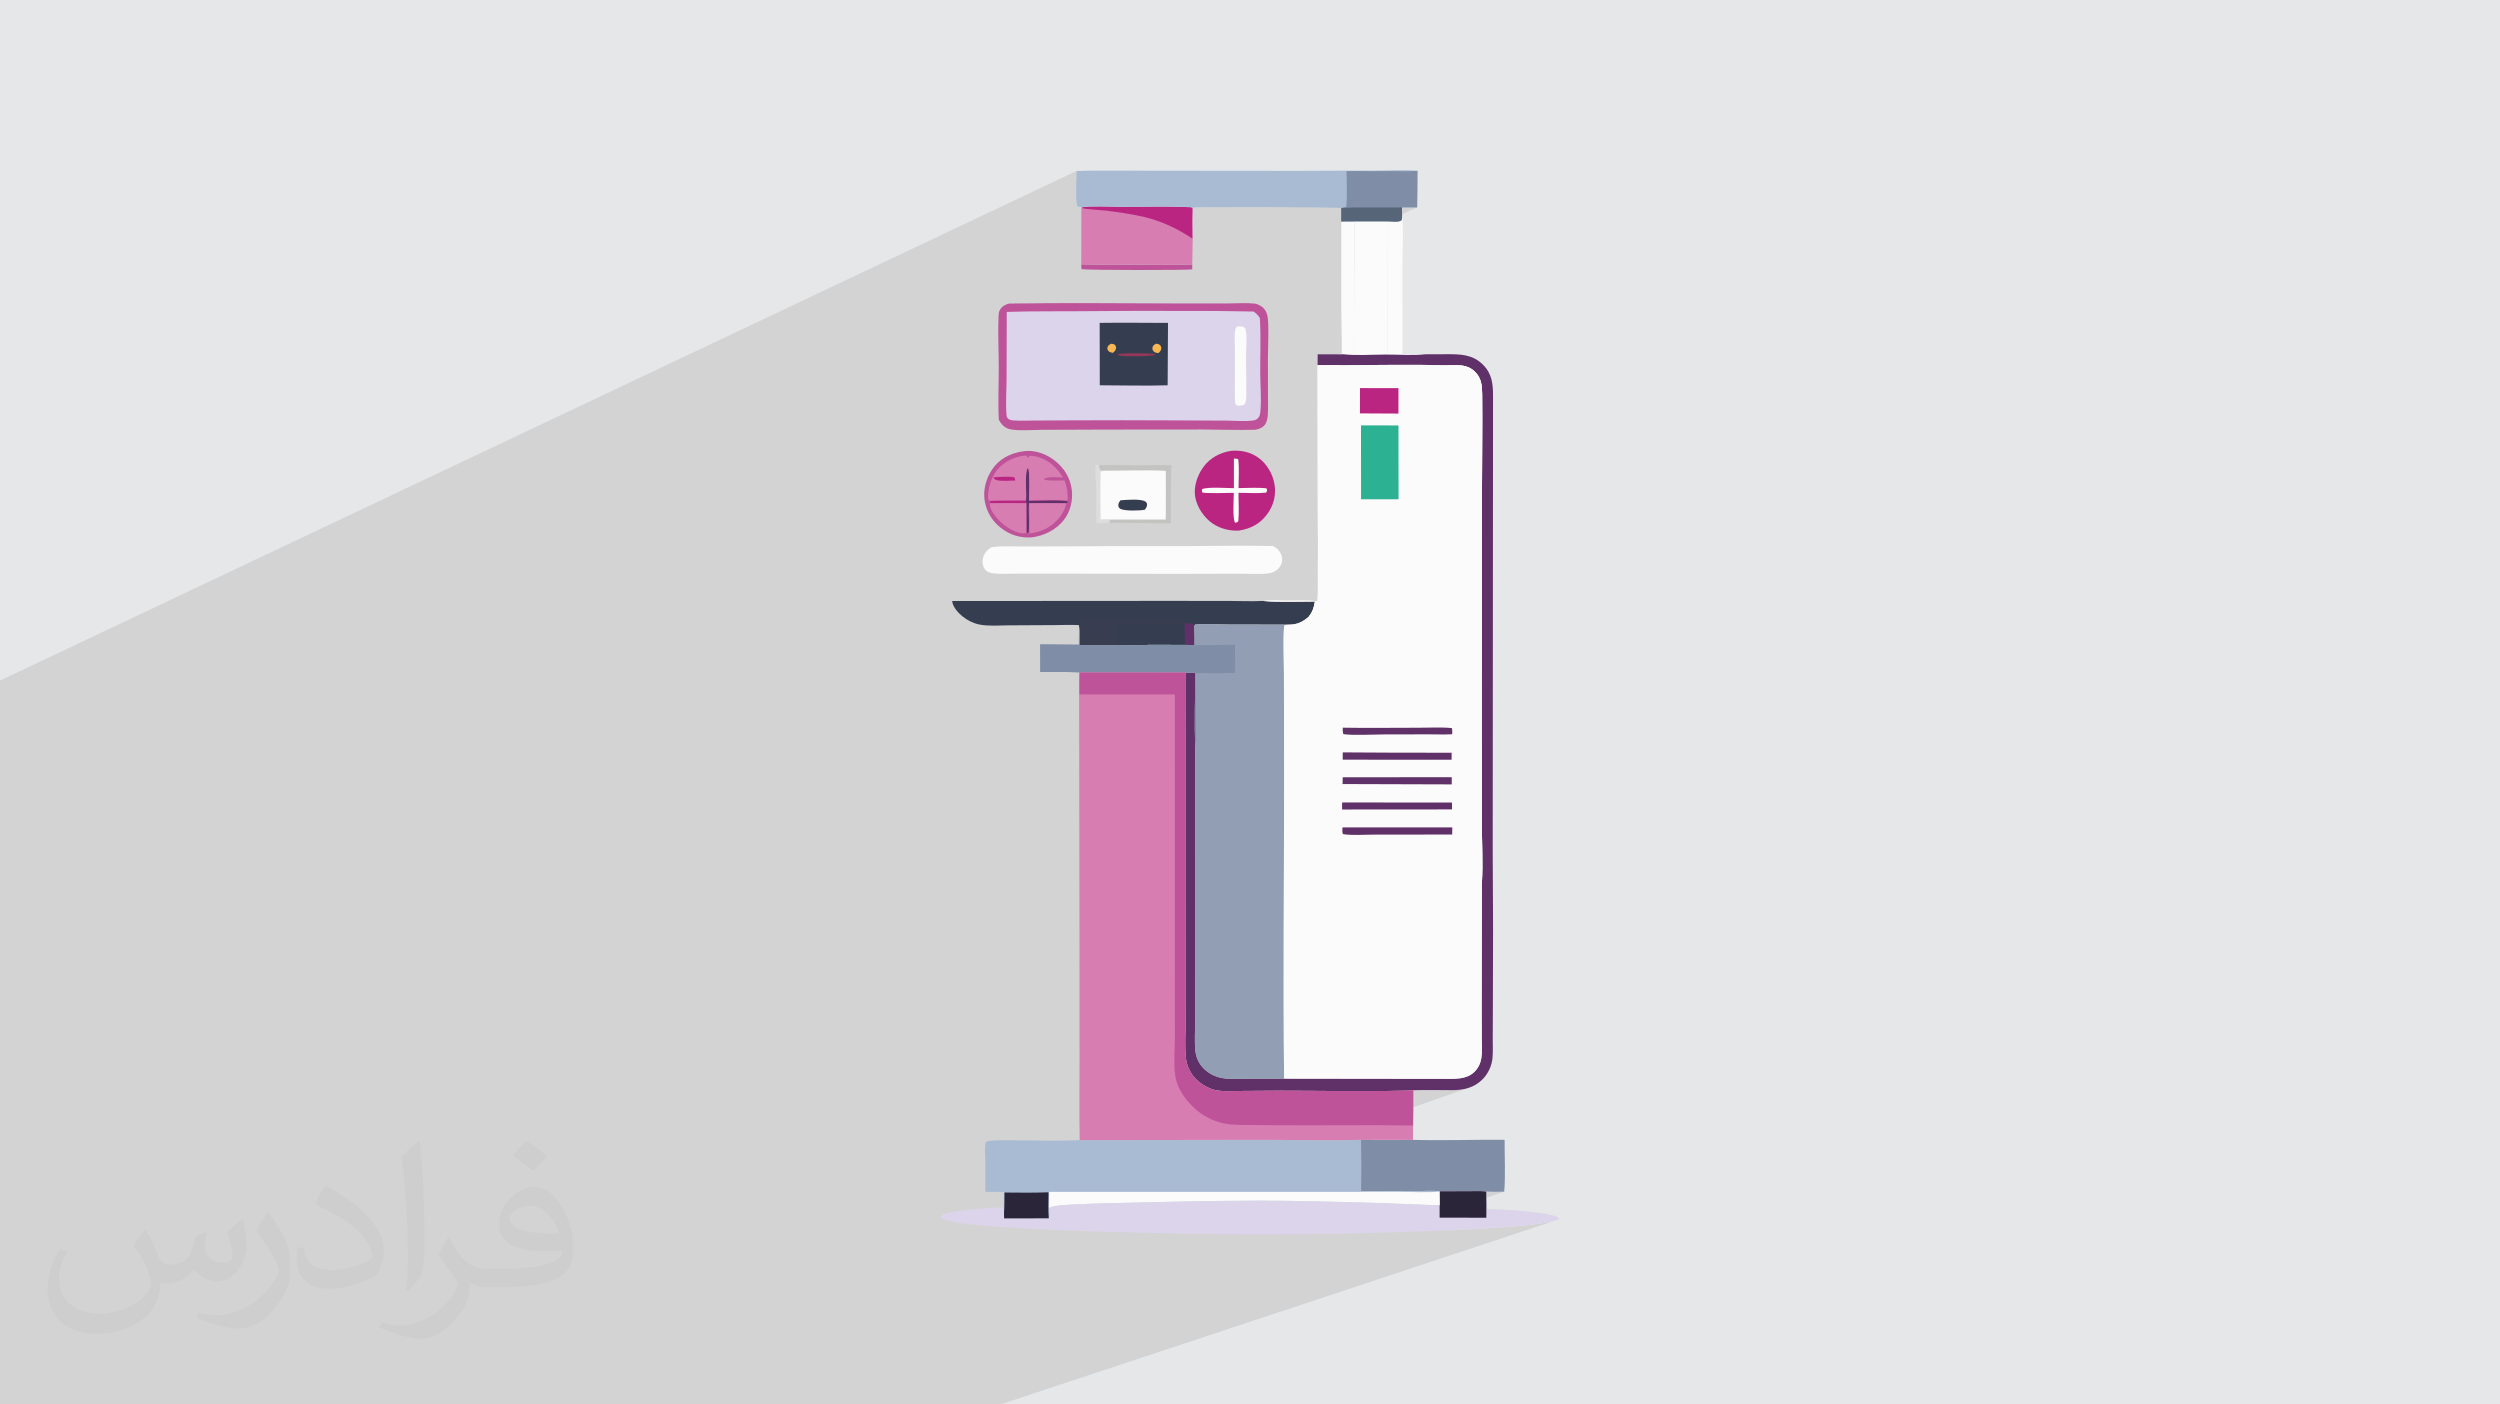 <?xml version="1.0" encoding="UTF-8"?>
<!DOCTYPE svg PUBLIC "-//W3C//DTD SVG 1.0//EN" "http://www.w3.org/TR/2001/REC-SVG-20010904/DTD/svg10.dtd">
<!-- Creator: CorelDRAW -->
<svg xmlns="http://www.w3.org/2000/svg" xml:space="preserve" width="94.192mm" height="52.917mm" version="1.0" style="shape-rendering:geometricPrecision; text-rendering:geometricPrecision; image-rendering:optimizeQuality; fill-rule:evenodd; clip-rule:evenodd"
viewBox="0 0 9404.92 5283.66"
 xmlns:xlink="http://www.w3.org/1999/xlink"
 xmlns:xodm="http://www.corel.com/coreldraw/odm/2003">
 <defs>
  <style type="text/css">
   <![CDATA[
    .fil17 {fill:#F9B852;fill-rule:nonzero}
    .fil6 {fill:#FCFBFB;fill-rule:nonzero}
    .fil10 {fill:#D77DB1;fill-rule:nonzero}
    .fil15 {fill:#DCD4EA;fill-rule:nonzero}
    .fil3 {fill:#DCDDDC;fill-rule:nonzero}
    .fil5 {fill:#C3C4C2;fill-rule:nonzero}
    .fil4 {fill:#BE5399;fill-rule:nonzero}
    .fil8 {fill:#BA2582;fill-rule:nonzero}
    .fil18 {fill:#933858;fill-rule:nonzero}
    .fil13 {fill:#A9BBD2;fill-rule:nonzero}
    .fil19 {fill:#929EB3;fill-rule:nonzero}
    .fil11 {fill:#7F8DA7;fill-rule:nonzero}
    .fil14 {fill:#566678;fill-rule:nonzero}
    .fil20 {fill:#2CB193;fill-rule:nonzero}
    .fil9 {fill:#603069;fill-rule:nonzero}
    .fil12 {fill:#383D50;fill-rule:nonzero}
    .fil7 {fill:#353D50;fill-rule:nonzero}
    .fil16 {fill:#2B2539;fill-rule:nonzero}
    .fil2 {fill:#373435;fill-opacity:0.031}
    .fil1 {fill:#2B2A29;fill-opacity:0.102}
    .fil0 {fill:#E6E7E8}
   ]]>
  </style>
 </defs>
 <g id="Layer_x0020_1">
  <polygon class="fil0" points="-0,0 9404.92,0 9404.92,5283.66 -0,5283.66 "/>
  <polygon class="fil1" points="-0,5202.68 -0,5129.11 -0,5115.26 -0,5081.86 -0,5075.19 -0,5053.29 -0,5049.96 -0,4995.72 -0,4973.42 -0,4972.32 -0,4915.17 -0,4893.75 -0,4892.64 -0,4863.69 -0,4837.71 -0,4825.35 -0,4822.27 -0,4814.45 -0,4809.38 -0,4757.12 -0,4735.79 -0,4606.7 -0,4524.87 -0,4524.01 -0,4506.84 -0,4506.2 -0,4505.82 -0,4505.68 -0,4492.81 -0,4421.49 -0,4416.03 -0,4412.12 -0,4411.36 -0,4392.11 -0,4370.41 -0,4368.71 -0,4355.67 -0,4344.84 -0,4337.75 -0,4337.43 -0,4334.6 -0,4334.28 -0,4299.97 -0,4297.01 -0,4284.5 -0,4278.11 -0,4264.91 -0,4256.14 -0,4226.31 -0,4224.34 -0,4215.57 -0,4212.83 -0,4212.16 -0,4211.3 -0,4209.21 -0,4207.97 -0,4199.35 -0,4194.38 -0,4184.86 -0,4179.93 -0,4171.46 -0,4157.17 -0,4153.65 -0,4147.75 -0,4146.85 -0,4122.06 -0,4120.38 -0,4110.25 -0,4107.02 -0,4082.41 -0,4065.8 -0,4059.59 -0,4056.05 -0,4035.08 -0,4023.31 -0,4023.28 -0,4009 -0,3973.35 -0,3967.52 -0,3958.61 -0,3938.46 -0,3936.28 -0,3915 -0,3909.68 -0,3882.81 -0,3873.3 -0,3869.37 -0,3863.56 -0,3862.21 -0,3851.99 -0,3850.93 -0,3848.6 -0,3845.35 -0,3830.82 -0,3830.23 -0,3824.07 -0,3811.01 -0,3798.47 -0,3798.18 -0,3797.49 -0,3796.81 -0,3783.09 -0,3780.68 -0,3769.96 -0,3765.99 -0,3763.54 -0,3760.65 -0,3756.09 -0,3755.48 -0,3754.7 -0,3746.07 -0,3745.42 -0,3738.42 -0,3737.17 -0,3730.48 -0,3728.69 -0,3728.09 -0,3724.02 -0,3713.12 -0,3708.18 -0,3704.97 -0,3701.99 -0,3700.33 -0,3694.27 -0,3692.47 -0,3690.93 -0,3680.39 -0,3678.19 -0,3677.51 -0,3675.36 -0,3673.01 -0,3667.7 -0,3665.63 -0,3660.7 -0,3637.76 -0,3636.66 -0,3634.8 -0,3634.33 -0,3634.05 -0,3632.07 -0,3630.09 -0,3623.3 -0,3616.34 -0,3612.7 -0,3609.22 -0,3607.66 -0,3607.61 -0,3606.25 -0,3601.92 -0,3594.51 -0,3590.74 -0,3587.48 -0,3586.98 -0,3584.03 -0,3582.51 -0,3580.13 -0,3579.36 -0,3577.28 -0,3576.1 -0,3575.27 -0,3571.66 -0,3571.1 -0,3569.85 -0,3569.73 -0,3568.25 -0,3568.12 -0,3563.89 -0,3560.74 -0,3559.76 -0,3559.45 -0,3557.83 -0,3556.1 -0,3554.3 -0,3548.3 -0,3548.15 -0,3545.81 -0,3545.66 -0,3544.9 -0,3540.47 -0,3532.68 -0,3527.18 -0,3526.74 -0,3525.64 -0,3525.54 -0,3524.95 -0,3521.8 -0,3517.93 -0,3517.26 -0,3514.73 -0,3514.72 -0,3510.93 -0,3509.66 -0,3507.93 -0,3502.17 -0,3491.14 -0,3488.95 -0,3468.98 -0,3466.43 -0,3461.23 -0,3453.73 -0,3446.37 -0,3432.58 -0,3430.2 -0,3427.51 -0,3424.7 -0,3422.18 -0,3419.96 -0,3418.04 -0,3416.39 -0,3415.05 -0,3414 -0,3413.26 -0,3412.82 -0,3412.67 -0,3410.48 -0,3397.37 -0,3396.24 -0,3396.02 -0,3379.49 -0,3360.5 -0,3328.13 -0,3322.27 -0,3314.52 -0,3311.71 -0,3309.93 -0,3307.42 -0,3298.69 -0,3282.43 -0,3280.79 -0,3279.25 -0,3276.55 -0,3269.43 -0,3263.61 -0,3255.9 -0,3245.02 -0,3222.15 -0,3211.88 -0,3203.98 -0,3202.57 -0,3190.34 -0,3189.32 -0,3185.87 -0,3184.93 -0,3178.89 -0,3173.44 -0,3163.31 -0,3138.86 -0,3120.43 -0,3094.52 -0,3094.02 -0,3085.62 -0,3081.16 -0,3078.28 -0,3077.77 -0,3056.47 -0,3048.01 -0,3040.9 -0,2967.77 -0,2959.57 -0,2957.04 -0,2918.14 -0,2917.76 -0,2900.73 -0,2892.33 -0,2890.27 -0,2874.28 -0,2859.58 -0,2858.14 -0,2853.79 -0,2815.89 -0,2746.95 -0,2737.42 -0,2692.79 -0,2687.95 -0,2686.91 -0,2675.28 -0,2560.26 4049.61,643.25 4049.54,650.57 4049.4,658.27 4049.2,666.34 4048.96,674.68 4048.7,683.24 4048.45,691.95 4048.23,700.77 4048.06,709.62 4047.96,718.43 4047.96,727.17 4048.06,735.75 4048.3,744.11 4048.7,752.21 4049.27,759.98 4050.05,767.34 4051.04,774.25 4053,775.66 4054.97,776.72 4056.97,777.51 4059,778.09 4061.1,778.52 4063.29,778.88 4065.57,779.22 4067.98,779.62 4069.29,780.2 4074.23,779.12 4080.72,778.28 4088.53,777.63 4097.48,777.18 4107.35,776.88 4117.94,776.72 4129.05,776.69 4140.46,776.75 4151.99,776.88 4163.43,777.07 4174.55,777.3 4185.17,777.53 4195.1,777.75 4204.1,777.93 4211.98,778.07 4218.55,778.12 4234.89,778.12 4251.26,778.06 4267.65,777.97 4284.06,777.84 4300.49,777.71 4316.92,777.58 4333.36,777.46 4349.8,777.38 4366.25,777.34 4382.69,777.37 4399.12,777.47 4415.53,777.66 4431.92,777.96 4448.3,778.37 4464.63,778.92 4480.95,779.62 4481.83,780.13 4482.61,780.57 4483.29,780.96 4483.9,781.36 4484.46,781.82 4484.99,782.38 4485.22,782.69 4488.05,781.38 4491.42,781.03 4497.57,780.71 4506.31,780.42 4517.44,780.16 4530.79,779.94 4546.18,779.74 4563.4,779.57 4582.27,779.43 4602.62,779.31 4624.24,779.22 4646.96,779.16 4670.59,779.12 4694.93,779.11 4719.81,779.12 4745.05,779.15 4770.07,779.2 5065.58,643.62 5065.63,651.88 5065.75,660.21 5065.91,668.6 5066.11,677.03 5066.31,685.48 5066.52,693.97 5066.7,702.48 5066.84,710.98 5066.92,719.48 5066.93,727.98 5066.85,736.44 5066.66,744.87 5066.34,753.26 5065.88,761.6 5065.25,769.86 5064.44,778.06 5055.17,782.29 5058.98,782.16 5064.76,781.88 5070.56,781.54 5076.36,781.19 5082.17,780.88 5087.96,780.65 5093.75,780.54 5274.18,780.34 5331.21,780.31 5274.43,805.91 5274.5,812.31 5274.43,815.19 5274.42,817.76 5274.37,820.1 5274.18,822.28 5273.73,824.35 5272.92,826.4 5271.64,828.47 5269.79,830.64 5218.19,853.89 5219.67,1332.18 5215.56,1333.97 5215.7,1333.97 5224.82,1333.99 5233.99,1334.08 5243.21,1334.24 5252.48,1334.43 5261.76,1334.64 5271.08,1334.85 5280.42,1335.04 5289.75,1335.19 5299.08,1335.28 5308.39,1335.3 5317.69,1335.23 5326.96,1335.03 5336.18,1334.71 5345.35,1334.23 5354.47,1333.58 5363.52,1332.74 5271.82,1372.54 5272.09,1372.54 5285.07,1372.54 5298.05,1372.54 5311.02,1372.56 5324,1372.6 5336.97,1372.66 5349.94,1372.74 5362.91,1372.83 5375.88,1372.95 5388.84,1373.1 5401.8,1373.26 5414.75,1373.45 5427.7,1373.67 5440.64,1373.92 5453.58,1374.19 5466.28,1373.94 5478.8,1373.9 5491.06,1374.4 5503.03,1375.78 5514.67,1378.37 5525.92,1382.53 5536.75,1388.57 5547.1,1396.85 5555.65,1406.06 5562.31,1415.71 5567.32,1425.77 5570.92,1436.25 5573.33,1447.14 5574.81,1458.44 5575.57,1470.15 5575.87,1482.27 5575.98,1493.19 5576.08,1504.12 5576.16,1515.06 5576.22,1525.98 5576.27,1536.91 5576.3,1547.85 5576.32,1558.78 5576.33,1569.71 5576.33,1580.64 5576.32,1591.57 5576.29,1602.5 5576.26,1613.44 5576.22,1624.38 5576.18,1635.31 5576.13,1646.25 5576.07,1657.18 5576.01,1668.11 5575.95,1679.05 5575.88,1689.98 5575.81,1700.91 5575.74,1711.85 5575.67,1722.78 5575.61,1733.72 5575.54,1744.65 5575.48,1755.58 5575.42,1766.52 5575.37,1777.45 5575.32,1788.38 5575.28,1799.32 5575.24,1810.25 5575.22,1821.17 5575.2,1832.11 5574.19,2634.41 5574.57,3090.5 5574.65,3104.73 5574.8,3118.99 5575.01,3133.28 5575.26,3147.57 5575.53,3161.89 5575.8,3176.22 5576.07,3190.55 5576.3,3204.89 5576.49,3219.23 5576.61,3233.54 5576.65,3247.86 5576.6,3262.17 5576.42,3276.45 5576.11,3290.72 5575.65,3304.95 5575.02,3319.16 5574.03,3794.45 5574.02,3801.59 5574.01,3808.73 5574.01,3815.88 5574.01,3823.02 5574.01,3830.17 5574.03,3837.31 5574.04,3844.46 5574.06,3851.6 5574.09,3858.75 5574.12,3865.89 5574.16,3873.04 5574.2,3880.18 5574.24,3887.32 5574.29,3894.47 5574.35,3901.61 5574.41,3908.76 5574.54,3917.75 5574.76,3926.85 5574.97,3936.05 5575.07,3945.29 5574.98,3954.49 5574.6,3963.65 5573.83,3972.69 5572.59,3981.56 5571.07,3988.87 5569.04,3995.98 5566.51,4002.84 5563.46,4009.46 5559.89,4015.79 5555.79,4021.84 5551.15,4027.57 5545.96,4032.97 5540.4,4037.81 5534.48,4042.03 5528.24,4045.7 5521.72,4048.8 5514.96,4051.41 5374.59,4100.65 5379.07,4100.66 5388.01,4100.7 5396.95,4100.76 5405.89,4100.83 5414.82,4100.91 5423.76,4100.99 5432.7,4101.07 5441.63,4101.14 5450.56,4101.19 5459.48,4101.23 5467.95,4101.15 5476.31,4100.85 5484.54,4100.3 5492.64,4099.48 5500.61,4098.37 5508.45,4096.92 5516.15,4095.12 5523.71,4092.95 5531.12,4090.39 5123.08,4233.01 5130.31,4233 5145.78,4233 5161.25,4233 5176.71,4233.02 5192.18,4233.06 5207.65,4233.11 5223.11,4233.18 5238.57,4233.26 5254.04,4233.37 5269.5,4233.5 5284.96,4233.66 5300.43,4233.83 5315.88,4234.04 5160.33,4288.1 5168.97,4288.06 5181.19,4288 5193.4,4287.94 5205.61,4287.88 5217.82,4287.83 5230.03,4287.8 5242.24,4287.77 5254.46,4287.77 5266.67,4287.79 5278.88,4287.83 5291.08,4287.91 5303.28,4288.03 5315.48,4288.18 5120.54,4355.6 5120.56,4360.83 5120.58,4372.94 5120.59,4385.04 5120.59,4397.14 5120.58,4409.25 5120.55,4421.36 5120.51,4433.47 5120.46,4445.57 5120.39,4457.67 5120.31,4469.78 5120.22,4481.88 5326.84,4481.3 5337.35,4481.12 5348.37,4480.73 5359.71,4480.29 5371.2,4479.94 5382.66,4479.82 5393.91,4480.09 5404.79,4480.9 5414.6,4482.31 5416.84,4481.56 5526.28,4481.24 5534.36,4481.18 5542.51,4481.06 5550.7,4480.95 5558.9,4480.89 5567.1,4480.95 5575.27,4481.19 5583.39,4481.67 5591.42,4482.43 5599.79,4482.99 5608.2,4483.32 5616.64,4483.47 5625.09,4483.48 5633.56,4483.4 5642.01,4483.28 5650.45,4483.15 5658.84,4483.08 5415.85,4564.86 5415.85,4580.88 5591.53,4580.98 5449.57,4628.44 5466.07,4627.73 5503.27,4626.06 5508.62,4625.78 5515.28,4625.44 5523.17,4625.02 5532.19,4624.53 5542.25,4623.97 5553.25,4623.34 5565.09,4622.64 5577.71,4621.87 5590.98,4621.04 5604.81,4620.15 5619.13,4619.18 5633.83,4618.15 5648.82,4617.06 5664.01,4615.9 5679.3,4614.68 5694.6,4613.4 5709.82,4612.06 5724.85,4610.65 5739.62,4609.18 5754.03,4607.66 5767.98,4606.08 5781.38,4604.44 5794.14,4602.74 5806.16,4600.98 5817.34,4599.18 5827.61,4597.31 5836.86,4595.39 5845,4593.43 5851.94,4591.4 3763.08,5283.66 3533.35,5283.66 3489.53,5283.66 3324.57,5283.66 3279.92,5283.66 3215.49,5283.66 3193.99,5283.66 3151.67,5283.66 3148.36,5283.66 3051.51,5283.66 3050.86,5283.66 2976.98,5283.66 2966.52,5283.66 2916.27,5283.66 2776.16,5283.66 2635.73,5283.66 2629.53,5283.66 2444.59,5283.66 2437.19,5283.66 2295.24,5283.66 2258.8,5283.66 2117.24,5283.66 2100.36,5283.66 2080.75,5283.66 2002.97,5283.66 1996.7,5283.66 1983.73,5283.66 1952.68,5283.66 1952.23,5283.66 1930.57,5283.66 1929.82,5283.66 1927.51,5283.66 1901.31,5283.66 1877.12,5283.66 1852.76,5283.66 1852.23,5283.66 1851.79,5283.66 1848.13,5283.66 1843.29,5283.66 1810.96,5283.66 1795.38,5283.66 1739.86,5283.66 1733.83,5283.66 1696,5283.66 1692.78,5283.66 1690.37,5283.66 1685.96,5283.66 1627.57,5283.66 1601.52,5283.66 1578.43,5283.66 1572.77,5283.66 1557.22,5283.66 1541.48,5283.66 1541.39,5283.66 1541.27,5283.66 1533.06,5283.66 1507.78,5283.66 1498.93,5283.66 1471.92,5283.66 1467.99,5283.66 1434.12,5283.66 1413.21,5283.66 1406.4,5283.66 1394.46,5283.66 1378.44,5283.66 1353.32,5283.66 1294.47,5283.66 1291.8,5283.66 1276.75,5283.66 1182.6,5283.66 1181.07,5283.66 1168.98,5283.66 1154.02,5283.66 1137.82,5283.66 1120.43,5283.66 1119.26,5283.66 1101.99,5283.66 1082.57,5283.66 1062.26,5283.66 1041.15,5283.66 1024.24,5283.66 1019.34,5283.66 996.85,5283.66 992.9,5283.66 989,5283.66 973.84,5283.66 950.49,5283.66 926.94,5283.66 903.43,5283.66 896.38,5283.66 880.1,5283.66 857.08,5283.66 671.33,5283.66 568.4,5283.66 557.99,5283.66 529.15,5283.66 295.13,5283.66 53.86,5283.66 13.29,5283.66 -0,5283.66 -0,5235.51 -0,5208.33 "/>
  <path class="fil2" d="M548.54 4627.69c17.95,27.21 29.6,53.36 40.96,82.43 8.45,16.91 12.93,48.09 52.57,48.09 11.61,0 28.28,-3.42 43.06,-11.61 16.63,-8.73 29.32,-21.94 35.94,-42l15.85 -53.36 38.57 -19.02 2.64 2.64c-5.27,20.09 -6.59,39.36 -6.59,54.43 0,44.63 38.57,61.56 69.22,61.56 17.95,0 34.09,-8.73 34.09,-25.11 0,-21.13 -8.98,-57.06 -20.62,-89.29 17.95,-17.95 35.94,-35.94 56.53,-50.47l3.17 1.6c8.98,38.04 14,75.56 14,100.66 0,24.57 -10.83,51.79 -19.81,69.49 -18.49,34.87 -51.25,62.62 -90.87,62.62 -30.1,0 -63.65,-15.07 -86.66,-43.06l-1.32 0c-21.66,26.96 -55.22,51.25 -108.86,51.25l-16.63 0c-2.64,35.41 -10.29,60.49 -21.94,82.95 -31.95,62.34 -126.81,106.47 -216.1,106.47 -124.17,0 -186.51,-71.59 -186.51,-166.96 0,-58.91 19.27,-113.6 48.88,-152.42l24.29 10.04c-18.49,35.41 -30.91,68.68 -30.91,101.45 0,89.29 72.66,131.83 156.4,131.83 77.68,0 173.83,-49.41 191.28,-106.72 -6.59,-62.62 -30.1,-91.93 -66.04,-148.99 10.83,-19.02 24.83,-38.04 42.28,-58.38l3.17 0 0 0 0 0 -0.02 -0.09zm1432.13 -336.04c26.15,16.39 51.79,35.66 76.87,57.85 -14,19.81 -31.45,37.79 -53.11,53.64 -25.11,-20.34 -50.19,-37.79 -75.84,-56.27 17.42,-19.55 34.62,-38.29 52.04,-55.22l0 0 0 0 0 0 0 0 0 0 0.03 0zm13.47 244.11c-42.28,0 -76.87,27.75 -76.87,48.34 0,44.13 84.53,57.85 185.72,57.31 -12.68,-51.79 -57.06,-105.68 -108.86,-105.68l0.01 0.03zm-94.86 236.19c54.96,0 103.04,-1.6 139.74,-10.83 40.96,-10.29 75.56,-30.91 75.56,-45.17 0,-3.7 0,-8.19 -1.32,-11.89 -22.98,2.11 -49.41,2.11 -72.38,2.11 -74.49,0 -131.55,-16.91 -154.02,-58.66 -5.55,-11.61 -9.51,-24.57 -9.51,-39.36 0,-40.43 17.42,-79.79 48.09,-107 25.61,-22.45 53.89,-36.44 82.67,-36.44 52.04,0 93.51,41.75 122.57,107.54 15.85,35.94 26.68,77.4 26.68,129.72 0,34.87 -9.51,64.19 -31.17,85.85 -40.43,39.11 -114.92,53.89 -229.04,53.89l-51.79 0 0 0 -13.47 0c-28.28,0 -48.62,-5.02 -64.72,-17.42l-2.64 0c0.79,6.59 1.32,12.93 1.32,19.02 0,25.61 -8.45,58.38 -25.61,84.53 -50.72,75.3 -105.68,108.04 -153.24,108.04 -48.09,0 -107,-18.49 -160.11,-42.54l9.51 -18.49c17.17,7.13 40.96,11.89 73.7,11.89 85.85,0 198.66,-82.43 212.66,-163 -3.17,-6.59 -8.98,-15.32 -17.17,-24.57 -25.11,-29.85 -40.96,-54.68 -55.75,-80.83 12.68,-25.11 24.29,-45.17 35.13,-63.4l4.49 -0.53c36.72,74.77 69.99,117.55 144.23,117.55l11.61 0 0 0 53.89 0 0 0 0 0 0 0 0 0 0 0 0.09 0.01zm-371.98 79c6.34,-34.34 6.87,-72.91 6.87,-108.86l0 -53.36c0,-99.6 -12.68,-244.36 -22.98,-338.68 17.95,-19.27 43.06,-42 62.87,-57.31l5.81 1.6c13.47,118.62 16.63,256 16.63,383.06 0,33.3 -1.32,65.79 -4.49,89.55 -1.85,30.1 -19.27,52.83 -56.53,87.7l-8.19 -3.7zm-382.8 -157.19c1.85,46.77 24.83,83.49 105.15,83.49 49.93,0 92.19,-12.93 138.96,-35.13 8.45,-3.7 12.93,-8.73 12.93,-12.93 0,-29.32 -22.45,-68.15 -60.23,-103.55 -36.72,-33.3 -85.34,-62.62 -130.76,-82.18 -15.6,-6.59 -20.62,-13.47 -20.62,-20.09 0,-13.47 17.95,-41.75 32.77,-62.09l5.02 -0.53c52.04,27.21 110.17,67.64 153.24,112.53 39.11,41.47 63.4,83.49 63.4,129.19 0,33.81 -10.29,65.51 -26.96,95.11 -57.06,28.79 -117.83,50.72 -178.06,50.72 -73.17,0 -123.1,-34.34 -123.1,-114.92 0,-8.73 0,-22.19 3.17,-39.64l25.11 0 0 0 0 0 0 0 0 0 0 0 -0.02 0zm-132.37 -132.9l45.45 73.45c16.63,27.21 32.23,56.81 32.23,103.55l0 59.7c0,48.34 -30.91,100.13 -80.83,151.38 -39.11,34.62 -73.7,49.41 -105.68,49.41 -47.55,0 -101.98,-14.79 -164.85,-41.75l7.13 -18.49c19.81,5.27 42.79,9.77 71.06,9.77 90.36,-0.53 182.8,-66.57 225.08,-147.15 5.02,-9.26 6.87,-17.95 6.87,-24.04 0,-9.26 -5.02,-19.55 -8.98,-28.79 -22.98,-43.31 -48.62,-82.95 -76.87,-119.68 14.79,-23.25 29.6,-45.7 45.7,-67.9l3.7 0.53 0 0 0 0 0 0 0 0 0 0 -0.02 0.01z"/>
  <g id="_3034806820320">
   <path class="fil3" d="M4125.03 1968.26c-2.07,-42.31 -0.14,-84.87 -1.04,-127.23 -0.64,-29.94 -4.76,-61.42 -2.74,-91.18 5.41,-2.11 8.33,-1.05 13.99,-0.21 0.37,6.61 -0.29,13.35 4.29,18.6 6.63,2.85 13.4,2.55 20.49,2.76 -6.38,0.45 -13.8,0.15 -19.58,2.84 -2.28,59.86 -0.41,120.36 -0.19,180.31 18.67,-0.27 37.41,-0.93 56.07,0.15 -7.53,0.47 -16.76,-0.69 -22.45,4.43 0.41,2.66 0.74,5.38 1.27,8.02 -16.69,0.61 -33.41,1.11 -50.11,1.52z"/>
   <path class="fil4" d="M4067.75 994.34c70.11,1.79 140.41,1 210.54,1.04 68.93,0.05 138,0.96 206.91,-0.62l-0.02 17.7c-0.44,0.32 -0.82,0.76 -1.31,0.98 -6.52,2.97 -393.33,3.5 -415.5,-1.06l-0.62 -18.04z"/>
   <path class="fil5" d="M4135.25 1749.64c90.44,0.69 180.9,0.82 271.34,0.4 -2.59,72.94 -1.85,146.14 -2.02,219.12 -76.46,-1.31 -152.94,-2.12 -229.42,-2.42 -0.53,-2.64 -0.86,-5.36 -1.27,-8.02 5.68,-5.12 14.92,-3.96 22.45,-4.43l188.92 -0.14c0.52,-60.9 0.61,-121.8 0.27,-182.68 -74.58,-3.74 -150.73,-0.42 -225.49,-0.47 -7.09,-0.21 -13.86,0.09 -20.49,-2.76 -4.58,-5.25 -3.92,-11.99 -4.29,-18.6z"/>
   <path class="fil6" d="M5045.94 832.84l48.81 -0.34c2.53,74.49 0.18,149.46 -0.5,223.98l-0.95 275.39c-14.19,-0.23 -28.32,-0.66 -42.46,0.78l-3.27 0.53c1.16,-58.16 -1.39,-116.77 -1.74,-174.99l0.1 -325.36z"/>
   <path class="fil6" d="M5274.5 812.31c6.38,52.95 1.4,118.83 1.35,173.12l0.16 346.68c28.87,-0.13 58.77,-1.78 87.51,0.64 -48.08,5.02 -99.38,1.09 -147.82,1.23 -49.51,0.14 -117.26,4.32 -164.86,-1.32 14.14,-1.44 28.27,-1.01 42.46,-0.78 42.03,1.06 84.31,0.24 126.37,0.31l-1.55 -499.75c17.24,-0.34 35.14,3.73 51.67,-1.79 5.79,-5.98 4.33,-10.21 4.71,-18.33z"/>
   <path class="fil6" d="M4160.03 1771c74.76,0.05 150.91,-3.28 225.49,0.47 0.34,60.89 0.25,121.79 -0.27,182.68l-188.92 0.14c-18.65,-1.08 -37.39,-0.42 -56.07,-0.15 -0.22,-59.95 -2.09,-120.45 0.19,-180.31 5.78,-2.69 13.2,-2.39 19.58,-2.84z"/>
   <path class="fil7" d="M4215.06 1882.17c18.98,-1.7 81.58,-6.8 94.97,5.61 2.72,2.52 4.67,4.79 5.08,8.52 0.97,8.92 -3.66,14.98 -8.95,21.47 -18.36,3.47 -76.28,5.22 -91.51,-3.68 -3.69,-2.18 -6.58,-5.9 -7.23,-10.13 -1.39,-9.17 2.42,-14.85 7.64,-21.78z"/>
   <path class="fil6" d="M5094.75 832.5l123.37 -0.07 1.55 499.75c-42.06,-0.07 -84.34,0.75 -126.37,-0.31l0.95 -275.39c0.68,-74.52 3.03,-149.49 0.5,-223.98z"/>
   <path class="fil8" d="M4631.7 1695.99c35.9,-3.04 71.62,4.16 101.36,25.14 32.38,22.85 55.18,61.91 61.63,100.79 6.64,39.94 -2.95,78.36 -26.65,111.06 -27.48,37.93 -62.74,56.12 -108.25,63.16 -33.73,1.43 -69.06,-7.23 -97.18,-26.17 -32.82,-22.11 -59.6,-61.72 -66.38,-100.87 -6.62,-38.31 8.46,-81.72 31.07,-112.51 25.31,-34.44 62.57,-54.28 104.4,-60.61z"/>
   <path class="fil6" d="M4641.86 1725.24c6.14,0.24 11.22,-0.67 16.44,2.81 4.06,34.94 1.08,72.88 0.97,108.16 34.06,-0.18 71.27,-2.95 104.96,0.88 0.61,1.28 1.39,2.48 1.83,3.82 1.35,4.19 -0.49,8.99 -2.81,12.33 -33.65,3.57 -70.1,0.74 -104.06,0.64 -0.23,35.16 2.66,71.44 -0.71,106.38 -3.66,5.45 -5.78,4.87 -11.96,6.43 -10.31,-12.95 -5.14,-93.01 -4.96,-112.65 -18.27,0.14 -108.27,3.24 -119.27,-1.81 -0.97,-4.74 -1.08,-7.48 0.07,-12.2 22.1,-9.17 92.18,-3.71 119.49,-3.55l0.02 -111.23z"/>
   <path class="fil4" d="M3862.89 1696.29c38.29,-1.18 75.31,13.15 105.17,36.52 35.4,27.68 59.12,66.08 64.11,111.09 4.43,39.95 -5.83,82.16 -31.15,113.74 -29.17,36.36 -74.86,58.76 -120.63,63.96 -43.55,2.75 -82.49,-9.48 -116.59,-36.95 -2.12,-1.68 -4.2,-3.39 -6.24,-5.18 -2.04,-1.78 -4.02,-3.6 -5.96,-5.48 -1.95,-1.88 -3.84,-3.8 -5.7,-5.79 -1.84,-1.97 -3.63,-3.99 -5.38,-6.05 -1.75,-2.07 -3.43,-4.17 -5.07,-6.32 -1.65,-2.15 -3.23,-4.33 -4.76,-6.56 -1.53,-2.24 -3,-4.5 -4.42,-6.8 -1.41,-2.31 -2.77,-4.64 -4.07,-7.01 -1.29,-2.39 -2.54,-4.77 -3.71,-7.22 -1.18,-2.44 -2.29,-4.89 -3.34,-7.37 -1.06,-2.5 -2.05,-5.01 -2.99,-7.55 -0.92,-2.55 -1.79,-5.1 -2.6,-7.69 -0.8,-2.59 -1.53,-5.18 -2.2,-7.8 -0.67,-2.62 -1.27,-5.25 -1.82,-7.91 -0.53,-2.65 -1,-5.31 -1.41,-7.99 -0.41,-2.67 -0.74,-5.35 -1.01,-8.04 -4.05,-42.63 12.05,-88.74 39.47,-121.32 30.2,-35.87 74.57,-52.66 120.31,-56.29z"/>
   <path class="fil8" d="M3724.15 1892.99l1.43 -6.73c15.59,-7.98 112.16,-2.6 133.51,-2.5l2.14 9.34c-45.7,-0.53 -91.39,-0.57 -137.07,-0.11z"/>
   <path class="fil9" d="M3859.68 1882.08l0.23 -2.08c2.44,-24.97 -5.74,-103.57 6.34,-118.51l2.71 1.7c5.93,30.21 2.2,86.92 2.39,119.96 34.33,4.7 122.83,-5.63 145.08,4.13l0.53 2.44 -5.27 3.55c-46.79,-0.07 -93.7,-0.75 -140.48,-0.09 -0.95,8.7 -1.43,17.16 -1.45,25.93 0.14,14.15 4.27,76.19 -1.97,85.25l-3.45 0.02 -2.88 0.22c0.15,-37.17 0.07,-74.34 -0.23,-111.5l-2.14 -9.34 0.59 -1.69z"/>
   <path class="fil10" d="M3871.2 1893.18c46.78,-0.66 93.69,0.02 140.48,0.09 -8.76,38.25 -34.26,69.47 -67.21,89.89 -22.65,14.05 -45.52,20.24 -71.71,23.78 -1.71,-37.85 1.13,-76.11 -1.56,-113.77z"/>
   <path class="fil10" d="M3724.15 1892.99c45.68,-0.46 91.37,-0.42 137.07,0.11 0.3,37.16 0.38,74.33 0.23,111.5 -8.9,3.25 -20.1,1.74 -29.03,-0.76 -39.13,-10.92 -79.96,-44.42 -99.68,-79.76 -4.44,-7.96 -11.08,-21.98 -8.6,-31.09z"/>
   <path class="fil10" d="M3859.68 1882.08c-14.56,-0.06 -136.01,2.1 -138.28,1.47 -1.16,-0.33 -1.87,-1.5 -2.81,-2.24l2.5 -1.08c-2.44,-2.42 -4.05,-2.77 -4.11,-6.38 -0.73,-39.47 14.19,-87.23 42.53,-115.22 1.67,-1.65 3.38,-3.26 5.13,-4.82 1.75,-1.57 3.52,-3.11 5.34,-4.6 1.83,-1.49 3.67,-2.94 5.55,-4.34 1.88,-1.42 3.79,-2.78 5.73,-4.09 1.95,-1.33 3.91,-2.61 5.92,-3.84 2,-1.24 4.02,-2.43 6.07,-3.57 2.06,-1.14 4.13,-2.24 6.23,-3.3 2.11,-1.04 4.23,-2.06 6.38,-3.02 2.15,-0.95 4.31,-1.86 6.51,-2.71 2.18,-0.86 4.38,-1.68 6.61,-2.43 2.23,-0.77 4.47,-1.49 6.72,-2.14 2.26,-0.66 4.52,-1.27 6.81,-1.83 2.28,-0.56 4.58,-1.07 6.89,-1.53 2.3,-0.46 4.61,-0.86 6.94,-1.21 2.33,-0.35 4.65,-0.65 6.99,-0.89 2.34,-0.26 4.68,-0.45 7.03,-0.59l2.9 1.58 1.58 5.56 5.39 0.33c1.98,-4.68 1.11,-2.37 2.63,-6.94 39.06,0.75 73.49,19.76 100.07,47.59 10.07,10.56 18.34,22.1 25.88,34.59 -19.79,-0.26 -52.97,-5.42 -69.97,4.98l-1.09 1.74c8.83,7.21 63.12,4.01 76.98,3.96 9.82,25.74 13.16,47.92 11.52,75.4 -45.2,-0.82 -100.48,-4.43 -144.9,0.63 -0.19,-33.04 3.54,-89.74 -2.39,-119.96l-2.71 -1.7c-12.08,14.94 -3.9,93.54 -6.34,118.51l-0.23 2.08z"/>
   <path class="fil8" d="M3736.7 1795.88c15.65,-1.28 68.39,-5.39 80.24,0.56l2.58 11.25c-22.2,0.45 -47.31,3.18 -69.01,-1.07 -7.13,-1.4 -9.82,-5.13 -13.81,-10.74z"/>
   <path class="fil10" d="M4069.29 780.2c21.92,-6.37 118.13,-2.13 149.26,-2.08 87.06,0.17 175.49,-2.65 262.39,1.5 2.56,1.52 3.61,1.68 5.11,4.35l-0.41 22.3c3,62.75 0.62,125.73 -0.45,188.49 -68.91,1.58 -137.98,0.67 -206.91,0.62 -70.13,-0.04 -140.43,0.75 -210.54,-1.04l0.23 -214.72 1.31 0.58z"/>
   <path class="fil8" d="M4069.29 780.2c21.92,-6.37 118.13,-2.13 149.26,-2.08 87.06,0.17 175.49,-2.65 262.39,1.5 2.56,1.52 3.61,1.68 5.11,4.35l-0.41 22.3c-1.77,30.18 -0.53,60.88 -0.3,91.12 -54.97,-36.71 -114.45,-65.32 -179.02,-80.69 -46.78,-11.14 -94.88,-17.85 -142.53,-23.98 -12.58,-1.62 -84.49,-6.46 -90.24,-8.98 -1.7,-0.73 -2.85,-2.37 -4.26,-3.54z"/>
   <path class="fil11" d="M5315.48 4288.18c114.78,2.96 229.91,-1.2 344.75,-0.19 -0.12,63.35 3.68,132.48 -1.39,195.09 -22.34,0.09 -45.18,1.2 -67.42,-0.65 -21.32,-2.5 -43.69,-1.23 -65.14,-1.2l-109.44 0.32c-0.25,11.85 -0.03,24.01 -1.07,35.83 -0.97,-11.54 -0.54,-23.41 -0.67,-35 -26.61,-5.01 -61.05,-1.16 -88.27,-1.09l-206.62 0.59c0.52,-64.56 0.5,-129.12 -0.07,-193.69 65.07,-0.02 130.28,-0.95 195.33,-0.02z"/>
   <path class="fil6" d="M4092.8 2055.04c129.04,-1.68 258.26,-0.34 387.33,-0.7 102.68,-0.28 205.9,-2.85 308.52,-0.2 5.43,3.07 11.11,6.12 15.82,10.23 10.91,9.56 18.41,23.96 18.87,38.55 0.05,1.65 0.01,3.3 -0.11,4.94 -0.12,1.65 -0.32,3.28 -0.6,4.9 -0.28,1.64 -0.65,3.24 -1.09,4.83 -0.44,1.59 -0.96,3.16 -1.55,4.69 -0.6,1.54 -1.27,3.05 -2.03,4.51 -0.75,1.48 -1.56,2.91 -2.45,4.3 -0.89,1.39 -1.85,2.73 -2.88,4.02 -1.02,1.29 -2.1,2.54 -3.25,3.72 -7.96,8.33 -19.42,14.59 -30.69,16.94 -29.98,6.24 -76.89,2.34 -108.5,2.48l-242.6 0.66 -462.38 -0.88 -147.1 0.13c-26.11,0.02 -53.58,1.83 -79.54,-0.81 -13.2,-1.34 -25.63,-5.59 -33.93,-16.62 -8.03,-10.69 -9.63,-25.24 -7.3,-38.1 3.59,-19.77 14.87,-32.47 30.94,-43.56 41.06,-6.52 86.5,-3.01 128.03,-3.15l236.46 -0.91z"/>
   <path class="fil7" d="M3582.09 2261.04l800.78 -0.54 242.12 0.17c41.33,0.09 83.73,2.19 124.95,0.08 64.95,4.6 131.85,1.7 196.99,1.7 -3.38,21.39 -9.08,39.94 -23.04,57 -22.99,20.16 -42.34,29.72 -73.24,30.38l-230.85 -0.49c-40.81,-0.15 -83.71,-3.46 -124.16,0.21 -3.31,4.63 -2.79,9.91 -2.97,15.37 0.91,20.71 0.79,41.4 0.71,62.12 -11.59,-0.88 -23.52,-0.62 -35.17,-0.82 -45.76,0.25 -91.54,0.14 -137.31,-0.34 -28.23,3.51 -59.38,1.06 -87.97,1.09 -57.36,0.3 -114.72,0.15 -172.08,-0.46 0.4,-23.07 2.7,-48.33 -1.16,-71.05l-0.74 -3.75c-29.25,-1.77 -59.42,-0.21 -88.74,-0.12l-176.77 0.95c-35.36,0.2 -74.44,3.75 -109.15,-3.14 -23.01,-4.56 -45.79,-16.12 -63.86,-30.96 -16.64,-13.68 -36.31,-35.33 -38.35,-57.39z"/>
   <path class="fil9" d="M4456.63 2345.1c11.04,-0.4 23.79,-2.77 33.24,3.41 2.56,5.73 2.68,10.28 2.81,16.41 0.91,20.71 0.79,41.4 0.71,62.12 -11.59,-0.88 -23.52,-0.62 -35.17,-0.82 -2.1,-24.7 -1.16,-50.5 -1.58,-75.36l-0.01 -5.76z"/>
   <path class="fil12" d="M4060.49 2349.29c-0.58,-7.77 -0.77,-14.63 0.29,-22.37 12.19,-5.47 366.36,-2.13 391.19,3.35 4.02,4.36 3.69,9.08 4.66,14.82l0.01 5.76c-7.53,-4.72 -357.57,-1.62 -396.15,-1.57z"/>
   <path class="fil12" d="M4058.96 2351.7l141.65 -0.84 0.49 73.91c38.75,-0.08 81.51,-3.82 119.81,1.11 -28.23,3.51 -59.38,1.06 -87.97,1.09 -57.36,0.3 -114.72,0.15 -172.08,-0.46 0.4,-23.07 2.7,-48.33 -1.16,-71.05l-0.74 -3.75z"/>
   <path class="fil13" d="M4049.61 643.25c94.8,-2.94 190.29,-0.94 285.18,-0.98l552.38 0.49 304.18 -1.18c46.31,-0.09 95.1,-3.82 141.04,1.03 0.05,45.9 -0.35,91.8 -1.18,137.7l-57.03 0.03 0.33 31.97c-0.38,8.12 1.08,12.35 -4.71,18.33 -16.53,5.52 -34.43,1.45 -51.67,1.79l-123.37 0.07 -48.81 0.34 0.17 -50.43c-11.56,-3.25 -537.55,-4.95 -558.07,-1.03l-1.99 2.6c-1.5,-2.68 -2.56,-2.84 -5.11,-4.35 -86.9,-4.14 -175.33,-1.33 -262.39,-1.5 -31.13,-0.05 -127.35,-4.29 -149.26,2.08l-1.31 -0.58c-6.61,-1.19 -11.68,-1.1 -16.94,-5.37 -5.92,-35.51 -1.53,-93.18 -1.43,-131z"/>
   <path class="fil11" d="M5332.39 642.61c0.05,45.9 -0.35,91.8 -1.18,137.7l-57.03 0.03 0.33 31.97c-0.38,8.12 1.08,12.35 -4.71,18.33 -16.53,5.52 -34.43,1.45 -51.67,1.79l-123.37 0.07 -48.81 0.34 0.17 -50.43 1.35 -0.01c5.65,-1.79 11.24,-2.14 16.98,-4.33 4.81,-43.51 1.2,-90.55 1.14,-134.45l170.48 0.13c31.81,0 64.64,1.62 96.32,-1.14z"/>
   <path class="fil14" d="M5047.46 782.4c15.3,0.1 30.87,-1.77 46.29,-1.86l180.43 -0.2 0.33 31.97c-0.38,8.12 1.08,12.35 -4.71,18.33 -16.53,5.52 -34.43,1.45 -51.67,1.79l-123.37 0.07 -48.81 0.34 0.17 -50.43 1.35 -0.01z"/>
   <path class="fil15" d="M5416.84 4481.56l109.44 -0.32c21.45,-0.03 43.82,-1.3 65.14,1.2 0.07,13.3 -0.49,26.96 0.33,40.22 1.32,8.38 2.1,16.56 2.5,25.04 51,2.19 230.12,8.91 268.89,33.26l1.45 4.05c-21.26,23.52 -311.62,38.5 -361.32,41.05 -396.76,18.36 -793.65,22.26 -1190.7,11.7 -187.93,-4.82 -375.57,-9.13 -563.1,-23.31 -35.67,-2.7 -182.58,-11.84 -205,-30.52 -2.79,-2.31 -2.85,-3.41 -4.13,-6.58 2.81,-6.43 7.3,-8.63 13.83,-10.95 36.89,-13.12 179.59,-24.58 222.04,-23.97 0.21,6.69 0.23,13.45 0.86,20.12l0.38 20.83 168.01 -0.25c2.36,-11.79 1.2,-25.76 1.27,-37.86 7.68,-5.29 13.6,-6.81 22.68,-8.2 33.31,-5.11 67.65,-5.73 101.3,-7.27 67.13,-3.07 134.2,-4.02 201.35,-5.63 197.15,-4.7 395.12,-9.44 592.31,-6.28 114.01,1.99 228.01,4.72 341.99,8.2 69.86,2.47 139.57,6.71 209.5,7.81l-0.08 -16.5c1.04,-11.81 0.82,-23.97 1.07,-35.83z"/>
   <path class="fil16" d="M5416.84 4481.56l109.44 -0.32c21.45,-0.03 43.82,-1.3 65.14,1.2 0.07,13.3 -0.49,26.96 0.33,40.22l-0.22 58.33 -175.68 -0.1 0 -47.01 -0.08 -16.5c1.04,-11.81 0.82,-23.97 1.07,-35.83z"/>
   <path class="fil9" d="M5047.58 1333.18l3.27 -0.53c47.6,5.64 115.36,1.46 164.86,1.32 48.44,-0.14 99.74,3.79 147.82,-1.23l75.69 -0.14c52.46,-0.35 99.32,-0.45 139.14,38.8 34.44,33.95 38.48,72.55 38.4,118.54l-1.23 1711.46c1.56,193.65 1.76,387.3 0.63,580.95 -0.43,42.26 -0.6,84.5 -0.54,126.77 -0.03,23.88 1.34,48.83 -1.06,72.61 -2.81,28.14 -16.36,57.17 -36.02,77.4 -32.96,33.92 -73.56,42.24 -119.05,42.1 -47.59,-0.13 -95.38,-1.33 -142.92,0.16 -9.74,1.14 -19.73,1.51 -29.51,1.73 -159.97,3.57 -320.63,0.2 -480.66,0.2 -45.49,0.02 -90.98,0.32 -136.47,0.88 -29.9,0.29 -61.55,2.65 -91.21,-1.85 -27.57,-4.17 -58.34,-21.85 -78.12,-41.15 -20.6,-20.11 -34.95,-48.04 -38.74,-76.52 -6.23,-46.68 -1.58,-103.86 -1.39,-151.74l0.3 -282.35 0.41 -1020.36 35.46 0.63c-0.13,89.95 -3.82,186.92 0.01,276.26l0.19 791.53 -0.31 237.46c-0.12,38.8 -3.71,81.13 0.86,119.5 0.33,3.01 0.79,5.98 1.38,8.95 0.59,2.96 1.31,5.88 2.14,8.79 0.84,2.91 1.8,5.76 2.88,8.58 1.08,2.83 2.28,5.6 3.59,8.32 1.31,2.72 2.74,5.37 4.27,7.97 1.53,2.61 3.18,5.13 4.93,7.59 1.75,2.46 3.6,4.84 5.57,7.13 1.96,2.31 4,4.52 6.14,6.64 2.15,2.14 4.34,4.18 6.63,6.16 2.28,1.98 4.64,3.87 7.05,5.68 2.42,1.82 4.89,3.54 7.43,5.17 2.54,1.64 5.11,3.2 7.77,4.65 2.64,1.46 5.32,2.83 8.07,4.1 2.74,1.28 5.5,2.46 8.33,3.53 2.82,1.08 5.67,2.06 8.56,2.95 2.89,0.88 5.8,1.66 8.74,2.34 29.99,6.93 63.64,3.97 94.3,3.9l145.58 -0.29 450.11 0.57 132.48 0.08c26.35,-0.01 54.21,1.7 80.36,-2 19.41,-2.76 37.97,-9.74 52.3,-23.44 14.57,-13.94 23.21,-31.64 26.63,-51.41 4.03,-23.41 1.97,-49.07 1.82,-72.8 -0.34,-38.11 -0.46,-76.21 -0.38,-114.32l0.99 -475.29c3.83,-75.67 -0.27,-152.83 -0.45,-228.65l-0.38 -456.09 1.01 -802.31c0.13,-116.58 1.97,-233.28 0.67,-349.84 -0.37,-32.84 -3.25,-61.4 -28.77,-85.42 -26.93,-25.34 -59.42,-23.28 -93.52,-22.66 -137.98,-3.08 -276.93,-1.07 -414.98,-0.25l-81.98 0.17 0.43 -41.25 90.52 0.32z"/>
   <path class="fil13" d="M4061.82 4289.17l667.42 -1.12c130.13,-0.03 260.86,3.19 390.91,0.15 0.57,64.56 0.59,129.12 0.07,193.69l206.62 -0.59c27.22,-0.07 61.66,-3.92 88.27,1.09 0.13,11.58 -0.3,23.45 0.67,35l0.08 16.5c-69.93,-1.1 -139.64,-5.34 -209.5,-7.81 -113.98,-3.47 -227.98,-6.21 -341.99,-8.2 -197.19,-3.16 -395.16,1.58 -592.31,6.28 -67.15,1.61 -134.22,2.57 -201.35,5.63 -33.65,1.54 -67.99,2.16 -101.3,7.27 -9.08,1.39 -15,2.91 -22.68,8.2 -0.07,12.1 1.09,26.07 -1.27,37.86l-168.01 0.25 -0.38 -20.83c-0.63,-6.67 -0.65,-13.43 -0.86,-20.12l0.55 -58.54 -69.79 -0.08c0.21,-37.11 0.19,-74.24 -0.07,-111.36 -0.3,-24.15 -3.17,-50.64 0.39,-74.39 6.29,-5.92 17.08,-6.41 25.3,-7.15 28.35,-2.6 58.3,-0.86 86.79,-0.91 80.45,-0.11 162.15,3.18 242.44,-0.82z"/>
   <path class="fil16" d="M3778.87 4486.27c55.09,0.45 110.51,1.23 165.56,-0.91 0.01,32.11 -2.12,65.88 1.03,97.75l-168.01 0.25 -0.38 -20.83c1.96,-25.4 1.77,-50.79 1.8,-76.26z"/>
   <path class="fil6" d="M3946.58 4483.68l1010.55 0.02 308.88 -0.11c48.8,-0.03 100.8,4.04 149.09,-1.21 0.13,11.58 -0.3,23.45 0.67,35l0.08 16.5c-69.93,-1.1 -139.64,-5.34 -209.5,-7.81 -113.98,-3.47 -227.98,-6.21 -341.99,-8.2 -197.19,-3.16 -395.16,1.58 -592.31,6.28 -67.15,1.61 -134.22,2.57 -201.35,5.63 -33.65,1.54 -67.99,2.16 -101.3,7.27 -9.08,1.39 -15,2.91 -22.68,8.2l-0.15 -61.57z"/>
   <path class="fil4" d="M3795.77 1141.92c210.94,-2.98 422.34,-0.94 633.32,-0.33l189.93 -0.06c32.9,-0.13 68.31,-2.85 101.01,0.51 7.24,0.74 14.56,4.32 20.84,7.83 13.97,7.79 22.49,19.53 26.54,34.94 7.46,28.32 2.42,124.54 2.46,159.35l0.18 139.35c0.01,25.59 1.2,51.85 -0.74,77.37 -0.9,11.77 -2.52,24.46 -9.17,34.53 -8.8,13.31 -22.57,18.2 -37.47,21.26 -65.94,1.78 -132.27,-0.72 -198.28,-0.97l-361.33 0.32 -242.84 0.91c-31.78,0.1 -93.96,4.92 -122.8,-2.83 -19.19,-5.15 -30.4,-17.98 -39.9,-34.73 -3.49,-66.55 -0.16,-135.06 -0.24,-201.79 -0.08,-60.67 -3.58,-130.09 -0.81,-189.61 0.38,-8.04 1.12,-14.98 5.09,-22.1 7.31,-13.09 20.11,-20.46 34.22,-23.94z"/>
   <path class="fil15" d="M4118.04 1170.42c106.78,-1.37 213.65,-0.9 320.42,-0.76 92.42,-0.39 184.82,0.35 277.2,2.24 10.27,6.78 16.4,13.62 23.47,23.72 0.48,3.92 0.94,7.9 1.14,11.84 3.25,65.13 0.3,131.85 0.7,197.2 0.28,46.24 4.88,95.94 0.71,141.85 -0.88,9.73 -2.19,19.45 -9.33,26.71 -5.13,5.21 -10.73,7.61 -17.92,8.61 -30.66,4.26 -65.91,0.75 -97.21,0.59l-203.18 -0.97c-130.31,-0.71 -260.64,-0.74 -390.95,-0.1l-134.53 0.77c-24.71,0.15 -50.19,1.42 -74.82,-0.43 -8.78,-0.66 -16.05,-1.26 -22.44,-7.92 -3.74,-3.9 -4.28,-7.13 -4.75,-12.5 -3.82,-44.48 -0.12,-91.96 0.18,-136.81l0.65 -251.16c110,-3.42 220.57,-1.39 330.65,-2.88z"/>
   <path class="fil6" d="M4654.7 1228.32c3.76,-0.22 7.53,-0.37 11.29,-0.41 8.28,-0.04 12.57,1.38 18.66,7.35 8.36,28.06 2.77,83.31 2.92,114.56 0.21,44.43 1.61,88.94 1.02,133.36 -0.19,13.99 0.98,30.15 -9.75,40.56 -2.17,0.4 -4.33,0.77 -6.52,1.12 -8.08,1.29 -16.08,3.1 -23.12,-2.03 -4.54,-14.07 -3.79,-30.16 -3.86,-44.84l0.24 -161.55c0.11,-23.75 -2.86,-53.56 1.87,-76.6 1.22,-5.92 3.15,-7.38 7.25,-11.51z"/>
   <path class="fil7" d="M4136.91 1214.62c85.6,-1.24 171.44,0.03 257.07,0.11l-1.35 234.72c-84.81,2.58 -170.4,0.07 -255.29,-0.07l-0.43 -234.76z"/>
   <path class="fil17" d="M4178.9 1293.1c7.09,0.3 10.04,0.49 16.09,4.74 2.92,5.18 4.54,7.49 3.3,13.75 -1.42,7.26 -6.33,11.43 -11.68,15.97 -6,-1.21 -12.48,-2.43 -16.77,-7.29 -3.58,-4.05 -4.8,-8.37 -3.59,-13.66 1.49,-6.5 7.56,-10.07 12.66,-13.51z"/>
   <path class="fil17" d="M4348.82 1292.84c5.87,0.58 10.86,1.27 15.37,5.68 3.53,3.45 5.25,8.77 4.45,13.65 -1.21,7.4 -5.63,11.33 -10.88,16.22 -7.63,-0.99 -14.54,-1.78 -19.37,-8.54 -3.21,-4.49 -3.77,-9.16 -2.44,-14.42 1.65,-6.52 7.57,-9.45 12.87,-12.59z"/>
   <path class="fil18" d="M4204.93 1331.12c28.45,-2.88 111.12,-3.31 138.62,0.51l2.3 3.87c-15.84,5.91 -121.39,6.6 -137.9,1.84l-3.02 -6.22z"/>
   <path class="fil19" d="M4492.68 2364.92c0.18,-5.46 -0.35,-10.73 2.97,-15.37 40.45,-3.67 83.35,-0.36 124.16,-0.21l230.85 0.49c-6.72,0.73 -14.12,0.53 -19.75,4.39 -4.86,54.72 -0.77,129.23 -0.76,185.86l0.59 389.75c0.11,375.88 -4.05,752.08 -0.02,1127.93l-145.58 0.29c-30.65,0.07 -64.3,3.03 -94.3,-3.9 -2.94,-0.68 -5.85,-1.46 -8.74,-2.34 -2.89,-0.89 -5.74,-1.87 -8.56,-2.95 -2.83,-1.08 -5.59,-2.26 -8.33,-3.53 -2.75,-1.28 -5.43,-2.65 -8.07,-4.1 -2.66,-1.46 -5.23,-3.02 -7.77,-4.65 -2.54,-1.63 -5.01,-3.35 -7.43,-5.17 -2.41,-1.81 -4.76,-3.7 -7.04,-5.68 -2.3,-1.98 -4.49,-4.02 -6.64,-6.16 -2.14,-2.12 -4.18,-4.33 -6.14,-6.64 -1.97,-2.29 -3.82,-4.67 -5.57,-7.13 -1.76,-2.46 -3.4,-4.98 -4.93,-7.59 -1.54,-2.6 -2.97,-5.25 -4.27,-7.97 -1.32,-2.72 -2.52,-5.49 -3.59,-8.32 -1.08,-2.82 -2.04,-5.67 -2.88,-8.58 -0.83,-2.91 -1.55,-5.83 -2.14,-8.79 -0.59,-2.97 -1.05,-5.94 -1.38,-8.95 -4.57,-38.37 -0.98,-80.7 -0.86,-119.5l0.31 -237.46 -0.19 -791.53c-3.83,-89.34 -0.14,-186.31 -0.01,-276.26l-35.46 -0.63 -399.14 -0.26 -2.52 -0.71c-48.49,-2.04 -97.3,-1.11 -145.84,-1.29l-0.61 -103.89 146 1.25c-0.08,-23.29 -0.35,-46.59 0.64,-69.87 3.85,22.73 1.56,47.99 1.16,71.05 57.36,0.61 114.72,0.76 172.08,0.46 28.59,-0.03 59.74,2.43 87.97,-1.09 45.77,0.48 91.55,0.59 137.31,0.34 11.64,0.2 23.57,-0.06 35.17,0.82 0.08,-20.72 0.2,-41.41 -0.71,-62.12z"/>
   <path class="fil11" d="M4059.7 2355.45c3.85,22.73 1.56,47.99 1.16,71.05 57.36,0.61 114.72,0.76 172.08,0.46 28.59,-0.03 59.74,2.43 87.97,-1.09 45.77,0.48 91.55,0.59 137.31,0.34 11.64,0.2 23.57,-0.06 35.17,0.82 50.87,0.2 101.74,-0.39 152.6,-1.79l0.44 105.94c-49.13,2.32 -98.67,0.97 -147.85,0.86l0.17 182.1c0.02,26.43 4.08,69.1 -2.12,92.97 -3.83,-89.34 -0.14,-186.31 -0.01,-276.26l-35.46 -0.63 -399.14 -0.26 -2.52 -0.71c-48.49,-2.04 -97.3,-1.11 -145.84,-1.29l-0.61 -103.89 146 1.25c-0.08,-23.29 -0.35,-46.59 0.64,-69.87z"/>
   <path class="fil10" d="M4059.51 2529.26l2.52 0.71 399.14 0.26 -0.41 1020.36 -0.3 282.35c-0.19,47.88 -4.84,105.06 1.39,151.74 3.79,28.49 18.14,56.41 38.74,76.52 19.78,19.3 50.55,36.97 78.12,41.15 29.67,4.49 61.31,2.14 91.21,1.85 45.49,-0.56 90.98,-0.86 136.47,-0.88 160.03,0 320.69,3.37 480.66,-0.2 9.78,-0.22 19.77,-0.59 29.51,-1.73 -0.18,44.15 0.52,88.54 -0.68,132.65l-0.4 54.14c-65.05,-0.93 -130.26,0 -195.33,0.02 -130.05,3.04 -260.78,-0.18 -390.91,-0.15l-667.42 1.12c-2.02,-98.88 -0.67,-198.06 -0.59,-296.96l-0.23 -466.59 -1.49 -996.35z"/>
   <path class="fil4" d="M4062.03 2529.97l399.14 0.26 -0.41 1020.36 -0.3 282.35c-0.19,47.88 -4.84,105.06 1.39,151.74 3.79,28.49 18.14,56.41 38.74,76.52 19.78,19.3 50.55,36.97 78.12,41.15 29.67,4.49 61.31,2.14 91.21,1.85 45.49,-0.56 90.98,-0.86 136.47,-0.88 160.03,0 320.69,3.37 480.66,-0.2 9.78,-0.22 19.77,-0.59 29.51,-1.73 -0.18,44.15 0.52,88.54 -0.68,132.65 -164.91,-2.34 -329.95,0.11 -494.87,-0.77l-117.55 -1.01c-33.18,-0.37 -67,0.78 -99.63,-6.13 -5.62,-1.22 -11.18,-2.64 -16.7,-4.25 -5.51,-1.63 -10.96,-3.43 -16.35,-5.45 -5.39,-2.02 -10.68,-4.22 -15.92,-6.61 -5.23,-2.41 -10.35,-4.98 -15.39,-7.76 -5.04,-2.77 -9.97,-5.72 -14.79,-8.85 -4.83,-3.13 -9.53,-6.42 -14.11,-9.88 -4.58,-3.47 -9.05,-7.1 -13.37,-10.9 -4.32,-3.79 -8.5,-7.73 -12.54,-11.81 -29,-29.07 -55.82,-68.09 -62.66,-109.38 -7.59,-45.77 -2.32,-97.58 -2.14,-143.99l-0.28 -261.94 0.06 -1032.71 -358.43 -0.21c-0.8,-27.47 0.2,-54.96 0.8,-82.42z"/>
   <path class="fil6" d="M4956.63 1374.11l81.98 -0.17c138.05,-0.82 277,-2.83 414.98,0.25 34.1,-0.63 66.59,-2.69 93.52,22.66 25.52,24.02 28.4,52.58 28.77,85.42 1.3,116.56 -0.54,233.26 -0.67,349.84l-1.01 802.31 0.38 456.09c0.18,75.83 4.28,152.99 0.45,228.65l-0.99 475.29c-0.08,38.1 0.04,76.21 0.38,114.32 0.15,23.73 2.22,49.39 -1.82,72.8 -3.41,19.77 -12.06,37.47 -26.63,51.41 -14.33,13.71 -32.89,20.69 -52.3,23.44 -26.15,3.69 -54.01,1.99 -80.36,2l-132.48 -0.08 -450.11 -0.57c-4.03,-375.85 0.13,-752.05 0.02,-1127.93l-0.59 -389.75c-0.01,-56.62 -4.1,-131.14 0.76,-185.86 5.63,-3.86 13.03,-3.66 19.75,-4.39 30.9,-0.67 50.25,-10.22 73.24,-30.38 13.96,-17.06 19.65,-35.62 23.04,-57 -65.14,0 -132.04,2.91 -196.99,-1.7 29.19,-3.6 61.4,-1.02 90.93,-0.89 37.91,0.15 78.04,-2.18 115.59,2.15 2.27,-36.05 1.13,-72.73 1.37,-108.88 0.57,-78.02 0.43,-156.05 -0.4,-234.08l-0.8 -544.94z"/>
   <polygon class="fil8" points="5116.24,1459.97 5261.02,1460.15 5260.88,1555.88 5116.03,1555.14 "/>
   <polygon class="fil20" points="5119.97,1600.3 5260.99,1600.51 5261.33,1878.15 5120.23,1878.25 "/>
   <path class="fil6" d="M4956.63 1374.11l81.98 -0.17c-6.49,234.59 -1.32,469.52 -2.42,704.15 -0.49,52.43 -0.7,104.85 -0.64,157.26 0.07,29.2 3.19,61.72 -1.2,90.43 -2.86,18.65 -14.95,34.01 -28.39,46.62 -12.95,12.15 -25.3,19.44 -43.73,18.37 -10.24,-0.59 -18.59,-4.45 -25.13,-12.42 -14.78,-17.98 -2.84,-41.86 -13.2,-58.91 13.96,-17.06 19.65,-35.62 23.04,-57 -65.14,0 -132.04,2.91 -196.99,-1.7 29.19,-3.6 61.4,-1.02 90.93,-0.89 37.91,0.15 78.04,-2.18 115.59,2.15 2.27,-36.05 1.13,-72.73 1.37,-108.88 0.57,-78.02 0.43,-156.05 -0.4,-234.08l-0.8 -544.94z"/>
   <path class="fil6" d="M5453.58 1374.19c34.1,-0.63 66.59,-2.69 93.52,22.66 25.52,24.02 28.4,52.58 28.77,85.42 1.3,116.56 -0.54,233.26 -0.67,349.84l-1.01 802.31 0.38 456.09c0.18,75.83 4.28,152.99 0.45,228.65 -42.3,-2.47 -84.92,-1.26 -127.29,-1.25 -70.84,-0.49 -141.69,-0.38 -212.53,0.31 -46.92,0.15 -94.82,1.61 -141.57,-2.61 -3.4,-0.34 -6.8,-0.75 -10.18,-1.26 -3.38,-0.5 -6.76,-1.08 -10.1,-1.75 -3.36,-0.66 -6.7,-1.41 -10.01,-2.24 -3.31,-0.83 -6.61,-1.73 -9.9,-2.73 -3.27,-0.99 -6.52,-2.06 -9.75,-3.2 -3.22,-1.15 -6.41,-2.38 -9.57,-3.67 -3.17,-1.31 -6.3,-2.69 -9.4,-4.14 -3.1,-1.46 -6.15,-2.98 -9.17,-4.58 -3.03,-1.62 -6,-3.29 -8.95,-5.04 -2.94,-1.75 -5.83,-3.57 -8.68,-5.45 -2.86,-1.89 -5.66,-3.86 -8.41,-5.88 -2.76,-2.03 -5.46,-4.12 -8.11,-6.28 -2.66,-2.16 -5.25,-4.38 -7.79,-6.68 -2.56,-2.28 -5.03,-4.62 -7.47,-7.04 -2.43,-2.41 -4.8,-4.87 -7.1,-7.4 -2.32,-2.52 -4.56,-5.1 -6.75,-7.74 -24.41,-29.77 -40.02,-63.84 -47.52,-101.61 -6.13,-30.92 -3.87,-62.97 -4.44,-94.35 -1.24,-64.61 -1.78,-129.24 -1.6,-193.87l-0.34 -129.29c-0.04,-26.96 -1.15,-54.35 1.78,-81.17 0.29,-2.48 0.63,-4.93 1.02,-7.4 0.38,-2.46 0.8,-4.9 1.28,-7.35 0.47,-2.46 0.99,-4.87 1.55,-7.3 0.57,-2.43 1.17,-4.84 1.82,-7.25 0.65,-2.41 1.34,-4.78 2.09,-7.17 0.74,-2.38 1.53,-4.73 2.35,-7.08 0.83,-2.36 1.7,-4.68 2.61,-6.99 0.91,-2.32 1.87,-4.62 2.88,-6.9 1,-2.29 2.04,-4.54 3.12,-6.78 1.08,-2.25 2.2,-4.46 3.35,-6.67 1.17,-2.2 2.38,-4.38 3.61,-6.53 1.24,-2.16 2.53,-4.29 3.85,-6.39 1.31,-2.12 2.69,-4.2 4.08,-6.26 1.39,-2.06 2.83,-4.08 4.3,-6.08 1.47,-2.02 2.99,-3.98 4.53,-5.94 1.55,-1.96 3.13,-3.86 4.75,-5.76 1.61,-1.89 3.26,-3.74 4.95,-5.58 1.69,-1.83 3.4,-3.62 5.16,-5.4 1.75,-1.76 3.53,-3.49 5.35,-5.19 1.81,-1.71 3.65,-3.37 5.54,-4.99 1.88,-1.64 3.78,-3.24 5.72,-4.8 1.95,-1.56 3.9,-3.08 5.89,-4.57 2.01,-1.49 4.01,-2.94 6.07,-4.36 2.05,-1.41 4.11,-2.79 6.21,-4.12 2.11,-1.34 4.22,-2.64 6.37,-3.89 2.15,-1.26 4.31,-2.49 6.51,-3.66 2.19,-1.18 4.4,-2.32 6.63,-3.41 2.24,-1.09 4.48,-2.15 6.77,-3.18 2.27,-1.01 4.56,-1.98 6.86,-2.91 2.32,-0.93 4.64,-1.82 6.98,-2.67 2.34,-0.85 4.69,-1.65 7.07,-2.41 2.37,-0.75 4.75,-1.47 7.15,-2.14 34.07,-9.59 69.58,-10.68 103.64,-21.51 46.96,-14.9 94.52,-42.16 132.63,-73.19 77.64,-63.26 121.63,-147.22 142.1,-244.12 13.9,-65.72 7.59,-139.45 7.4,-206.41 -1.24,-141.48 -0.7,-282.94 1.65,-424.41 0.97,-40.29 -3.59,-81.85 0.37,-121.88 6.35,-1.29 12.75,-2.43 19.16,-3.41z"/>
   <path class="fil9" d="M5051.4 2737.5c95.57,1.83 191.47,-0.02 287.08,0.2 40.25,0.09 83.08,-2.75 123.05,1.37 2.88,6.66 1.61,15.89 1.45,23.12 -29.61,1.6 -59.81,0.36 -89.47,0.38l-165.48 0.28c-37.37,0.07 -122.28,4.35 -154.19,-1.12 -3.26,-7.28 -2.36,-16.35 -2.44,-24.22z"/>
   <path class="fil9" d="M5049.17 3018.92l413.06 0.12 0.32 25.97 -413.63 0.33c-0.3,-8.77 0.12,-17.63 0.25,-26.42z"/>
   <polygon class="fil9" points="5051.29,2924.03 5461.37,2923.82 5461.38,2950.84 5050.65,2949.57 "/>
   <path class="fil9" d="M5051.27 2830.41c136.55,1.12 273.11,1.55 409.68,1.26l0 26.53 -409.68 -0.33 0 -27.46z"/>
   <path class="fil9" d="M5050.33 3112.77l413.18 -0.21c0.16,8.96 -0.23,17.96 -0.41,26.93l-291.99 0.29c-36.04,-0.14 -84.32,3.75 -118.99,-1.85 -3.44,-7.55 -2.04,-17.01 -1.8,-25.16z"/>
  </g>
 </g>
</svg>
